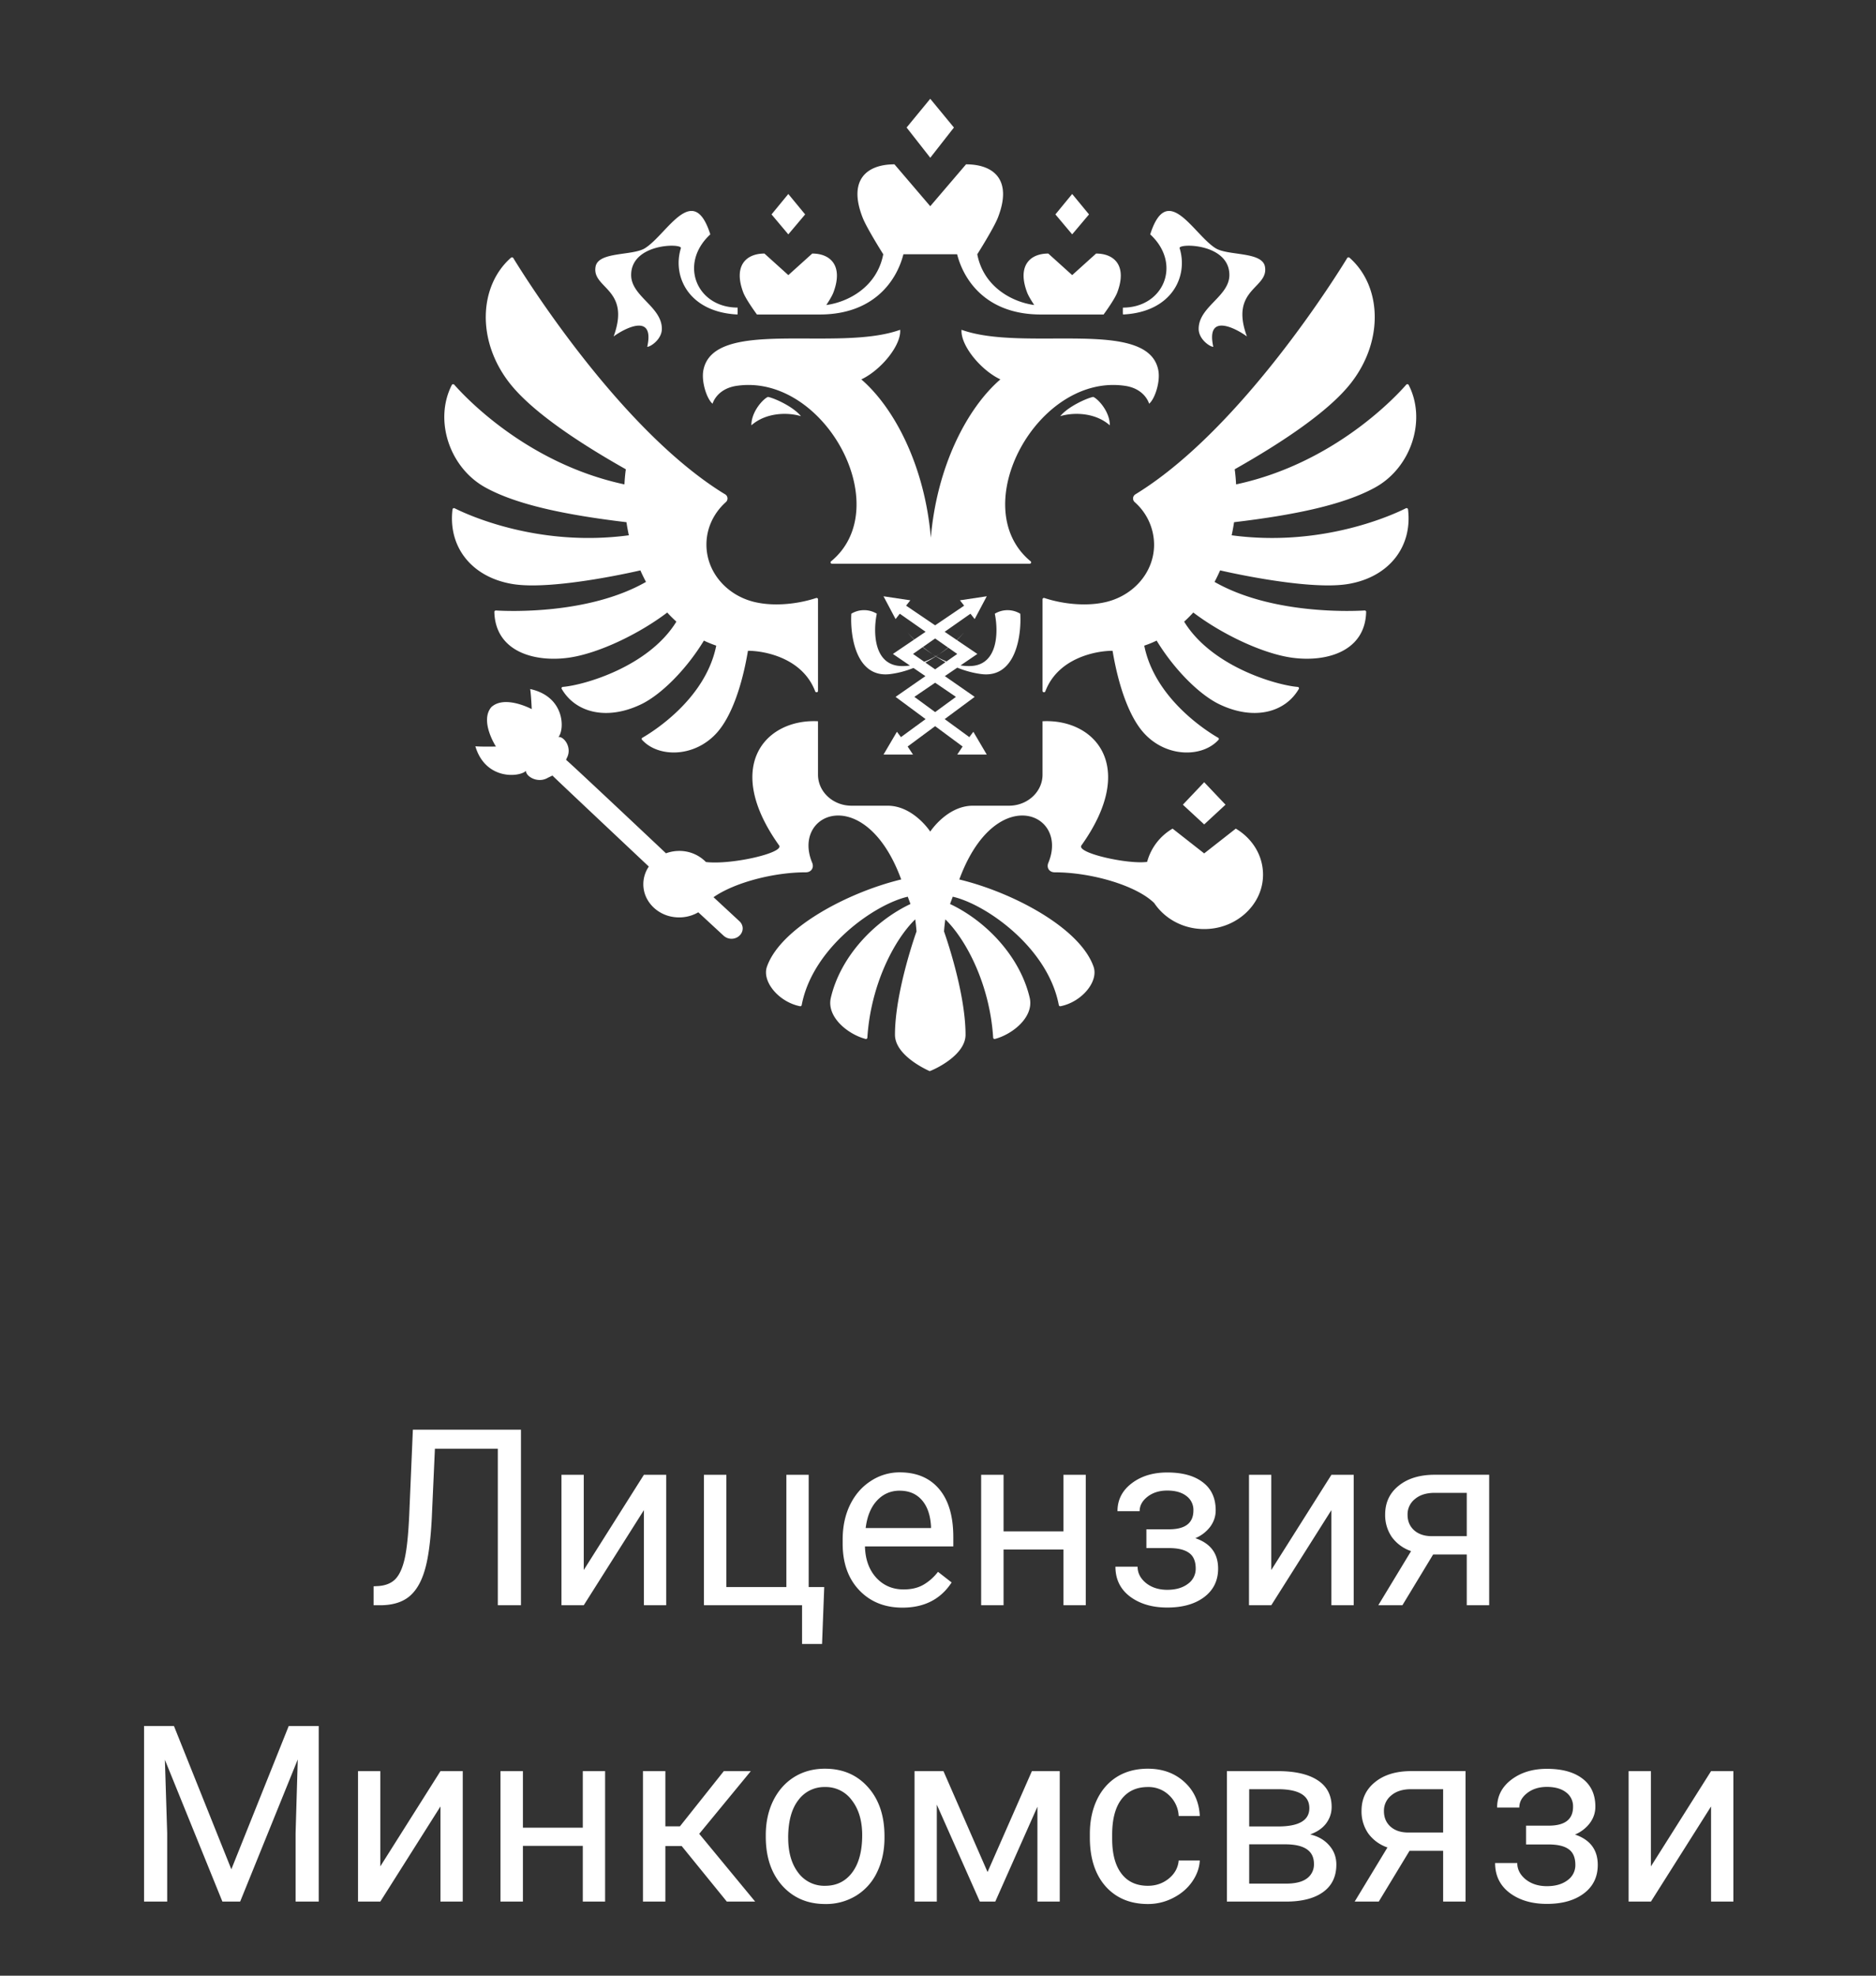 <?xml version="1.0" encoding="UTF-8"?> <svg xmlns="http://www.w3.org/2000/svg" width="76" height="80" fill="none"><rect width="100%" height="100%" fill="#333333" stroke="none"/> <path fill-rule="evenodd" clip-rule="evenodd" d="M44.96 17.222c-.615-.538-1.5-.525-2.008-.37.333-.406 1.108-.74 1.336-.78.174.065.673.575.673 1.15zm1.966-2.225c-.405-2.155-5.437-.727-7.972-1.643-.048.629.78 1.636 1.573 2.008-1.355 1.17-2.572 3.53-2.817 6.411-.245-2.882-1.461-5.24-2.816-6.41.792-.373 1.622-1.38 1.573-2.009-2.535.916-7.567-.512-7.973 1.643-.085.456.135 1.152.373 1.351.043-.144.265-.617.967-.723 3.546-.533 6.506 4.906 3.834 7.105-.04.034-.018.096.037.096h8.011c.055 0 .078-.062.038-.096-2.673-2.199.287-7.638 3.833-7.105.702.106.923.579.966.723.238-.2.459-.895.373-1.35zm.862-4.947c-.063-.204 2.016-.209 2.016 1.086 0 .869-1.244 1.28-1.244 2.18 0 .42.453.728.593.728-.32-1.447 1.004-.69 1.361-.42-.71-1.944.89-1.932.732-2.824-.11-.623-1.5-.435-2.003-.75-.894-.56-1.95-2.737-2.646-.56 1.298 1.2.542 2.966-1.105 2.966 0 0-.01.258.006.279 1.965-.096 2.65-1.534 2.29-2.685zm-22.93 3.575c.358-.27 1.682-1.027 1.363.419.138 0 .592-.308.592-.728 0-.9-1.244-1.312-1.244-2.18 0-1.295 2.08-1.29 2.015-1.086-.358 1.151.327 2.59 2.292 2.685.014-.02.005-.28.005-.28-1.647 0-2.402-1.765-1.105-2.965-.696-2.177-1.753 0-2.646.56-.503.316-1.893.127-2.003.75-.157.892 1.442.88.732 2.825zm5.581 3.597c.616-.538 1.502-.525 2.009-.37-.332-.406-1.108-.74-1.336-.78-.173.065-.673.575-.673 1.15zm8.206-12.058L37.686 4l-.958 1.164.959 1.224.958-1.224zm5.473 3.518l-.682-.827-.68.827.68.808.682-.808zm5.53 23.902l-.864-.91-.864.91.864.799.864-.799zM32.618 8.682l-.682-.827-.68.827.68.808.682-.808zm-1.953 4.053h2.543c2.138 0 3.1-1.306 3.391-2.44h2.175c.291 1.134 1.252 2.44 3.391 2.44h2.543s.445-.6.556-.898c.402-1.07-.111-1.57-.86-1.57l-.968.873-.968-.873c-.749 0-1.262.5-.86 1.57.051.137.174.338.29.514-.902-.123-2.054-.738-2.307-2.055 0 0 .667-1.054.834-1.481.602-1.534-.166-2.161-1.289-2.161l-1.45 1.696-1.45-1.696c-1.122 0-1.89.627-1.288 2.16.167.428.834 1.482.834 1.482-.253 1.317-1.405 1.932-2.307 2.055.117-.176.239-.377.29-.514.4-1.07-.111-1.57-.86-1.57l-.968.873-.968-.873c-.75 0-1.262.5-.86 1.57.111.297.556.898.556.898zm26.29 7.846c-.49.247-3.37 1.59-7.058 1.094a8.52 8.52 0 00.097-.53c2.455-.291 4.45-.706 5.722-1.41 1.45-.803 2.084-2.72 1.352-4.147-.019-.036-.072-.042-.098-.012-.4.46-2.922 3.19-6.894 4.038a7.257 7.257 0 00-.056-.612c1.929-1.09 3.812-2.344 4.71-3.492 1.355-1.734 1.23-3.947-.06-5.075a.061.061 0 00-.091.012c-.408.67-4.229 6.817-8.423 9.47a6.855 6.855 0 01-.155.097.197.197 0 00-.03.32 2.31 2.31 0 01.783 1.718c0 1.172-.907 2.146-2.107 2.358-.61.117-1.49.083-2.335-.195-.038-.012-.077.013-.077.05v3.713c0 .06.091.074.113.017.513-1.355 2.052-1.643 2.724-1.643.242 1.448.675 2.648 1.236 3.293.915 1.05 2.409 1.035 3.057.31a.053.053 0 00-.015-.081c-.38-.218-2.558-1.549-2.994-3.73.172-.059.34-.125.501-.205.703 1.158 1.726 2.19 2.55 2.583 1.383.66 2.65.34 3.211-.627.02-.034-.005-.077-.046-.08-.856-.069-3.482-.818-4.6-2.643a5.39 5.39 0 00.37-.37c1.17.887 2.825 1.671 4.01 1.831 1.385.188 2.955-.252 2.993-1.857.001-.032-.028-.058-.062-.056-.493.03-3.755.17-6.08-1.157.081-.153.157-.309.226-.467 0 0 3.513.827 5.177.553 1.654-.272 2.622-1.5 2.435-3.026-.005-.038-.05-.06-.085-.042zm-31.012 2.515c.07.159.146.314.227.467-2.324 1.327-5.585 1.187-6.08 1.157a.06.06 0 00-.063.057c.04 1.604 1.609 2.044 2.995 1.857 1.184-.16 2.839-.944 4.009-1.831.117.13.242.252.37.369-1.12 1.825-3.745 2.574-4.6 2.642-.042.004-.066.047-.046.08.562.968 1.828 1.289 3.212.628.823-.393 1.846-1.425 2.549-2.582.161.078.33.145.5.204-.435 2.181-2.613 3.512-2.993 3.73a.053.053 0 00-.015.08c.648.726 2.142.74 3.057-.309.562-.645.993-1.845 1.236-3.293.673 0 2.21.288 2.724 1.643.023.057.114.042.114-.017v-3.712c0-.038-.04-.063-.078-.05-.846.277-1.726.311-2.334.194-1.2-.212-2.108-1.186-2.108-2.358 0-.674.3-1.282.784-1.718a.196.196 0 00-.03-.32 7.321 7.321 0 01-.157-.096c-4.192-2.652-8.01-8.795-8.422-9.47-.019-.03-.064-.037-.093-.013-1.288 1.129-1.413 3.341-.058 5.075.898 1.148 2.78 2.403 4.71 3.492a7.216 7.216 0 00-.056.612c-3.969-.848-6.488-3.574-6.893-4.036-.027-.032-.081-.025-.1.01-.73 1.428-.096 3.344 1.353 4.147 1.271.704 3.267 1.118 5.722 1.41.026.178.059.354.097.53-3.685.495-6.563-.844-7.058-1.094-.037-.018-.081.005-.086.044-.186 1.526.782 2.752 2.436 3.024 1.663.274 5.175-.553 5.175-.553zm22.84 11.46l-1.279-1.003a2.23 2.23 0 00-1.032 1.347c-.77.107-2.868-.356-2.664-.664 2.3-3.22.54-5.138-1.573-5.031v2.163c0 .694-.61 1.257-1.36 1.257h-1.46c-1.047 0-1.729 1.048-1.729 1.048s-.681-1.048-1.729-1.048h-1.46c-.75 0-1.358-.563-1.358-1.257v-2.163c-2.115-.107-3.875 1.81-1.574 5.03.202.305-1.955.793-2.967.67a1.5 1.5 0 00-1.082-.449 1.55 1.55 0 00-.536.096s-3.976-3.747-4.049-3.784l.033-.076c.227-.421-.12-.88-.34-.848.255-.304.267-1.635-1.145-1.943.041.268.062.813.062.813s-1.09-.586-1.637-.08c-.48.567.187 1.595.187 1.595s-.558.013-.833-.01c.404 1.36 1.76 1.264 2.053.996-.019.216.471.525.887.277l.182-.088c.032.043 3.905 3.685 3.905 3.685a1.261 1.261 0 00-.204.93c.091.536.541.982 1.115 1.097.406.081.787.003 1.093-.175l1.025.947a.475.475 0 00.352.124c.25-.017.439-.22.42-.451a.4.4 0 00-.136-.263c-.017-.018-1.044-.968-1.044-.968.847-.591 2.427-1.008 3.738-1.008.23 0 .339-.194.26-.385-.595-1.421.682-2.451 2.003-1.613.577.366 1.162 1.086 1.603 2.287-2.167.523-4.889 1.962-5.44 3.533-.211.607.489 1.433 1.34 1.6a.058.058 0 00.068-.044c.444-2.346 2.978-4.093 4.297-4.39l.11.295c-1.435.676-2.828 2.102-3.226 3.797-.182.776.687 1.476 1.405 1.667.036.01.072-.015.074-.05.136-2.143 1.087-3.963 1.939-4.792.023.162.04.325.053.488 0 0-.873 2.419-.873 4.184 0 .821 1.226 1.394 1.407 1.474.227-.08 1.452-.653 1.452-1.474 0-1.765-.872-4.184-.872-4.184.012-.163.03-.326.053-.488.851.829 1.803 2.648 1.938 4.791.002.035.038.06.074.051.718-.191 1.587-.89 1.406-1.667-.399-1.695-1.79-3.12-3.227-3.797l.11-.295c1.32.297 3.853 2.044 4.297 4.39a.058.058 0 00.069.044c.85-.167 1.551-.993 1.338-1.6-.55-1.571-3.271-3.01-5.439-3.532.442-1.202 1.027-1.922 1.603-2.288 1.32-.838 2.598.192 2.004 1.614-.08.19.028.384.259.384 1.483 0 3.31.533 4.033 1.248.462.69 1.316 1.132 2.28 1.037 1.094-.106 1.986-.925 2.11-1.937.107-.887-.354-1.683-1.088-2.117l-1.28 1.003z" fill="#fff"></path> <path fill-rule="evenodd" clip-rule="evenodd" d="M35.792 24.145l.49.923.17-.217 1.046.732-.459.31c-.109-.104-.2-.2-.269-.282.068.084.156.182.263.287l-.86.582.69.47a2.1 2.1 0 01-.364.02c-1.13-.044-1.123-1.431-.978-2.12a.998.998 0 00-1.032 0c-.054.888.185 2.619 1.575 2.445.329-.041.645-.13.943-.247l.483.33-1.209.84 1.216.9-.998.73-.163-.217-.543.923h1.195l-.218-.326 1.114-.824 1.113.824-.217.326h1.195l-.543-.923-.163.217-.998-.73 1.215-.9-1.209-.84.504-.343c.307.124.636.217.977.26 1.39.174 1.63-1.557 1.575-2.444a.998.998 0 00-1.032 0c.145.688.152 2.075-.978 2.118a2.11 2.11 0 01-.41-.025l.682-.464-.828-.56c.116-.113.212-.22.285-.309a4.071 4.071 0 01-.292.304l-.49-.332 1.045-.732.171.217.49-.924-1.087.164.17.217-1.175.796-1.176-.796.17-.217-1.086-.163zm2.552 2.639l.436-.304-.363-.254c-.115.091-.24.181-.374.265a6.06 6.06 0 00.366-.27l-.525-.368-.496.347c.12.097.25.195.391.291a4.377 4.377 0 01-.4-.285l-.391.274.455.317c.16-.062.315-.138.461-.222a6.203 6.203 0 01-.125-.084c.043.028.087.054.132.08.045-.026.089-.052.132-.08-.041.029-.083.056-.126.084.136.078.279.149.427.209zm-.433-.205c-.134.087-.276.17-.424.248l.397.277.42-.293a5.524 5.524 0 01-.393-.232zm-.027 1.066l-.842.573.842.617.842-.617-.842-.573z" fill="#fff"></path> <path d="M21.105 57.89V65h-.937v-6.338h-2.549l-.127 2.818c-.049.944-.146 1.653-.293 2.128-.143.476-.355.826-.635 1.05-.28.222-.654.335-1.123.342h-.307v-.767l.195-.01c.303-.022.536-.12.698-.292.163-.176.287-.454.371-.835.085-.381.145-.967.181-1.758l.147-3.447h4.38zm4.98 1.827h.904V65h-.903v-3.852L23.649 65h-.903v-5.283h.903v3.857l2.437-3.857zm2.433 0h.908v4.546h2.431v-4.546h.904v4.546h.63l-.088 2.304h-.81V65h-3.975v-5.283zm8.042 5.38c-.717 0-1.3-.234-1.748-.703-.45-.472-.674-1.101-.674-1.89v-.165c0-.524.099-.991.297-1.401.202-.414.482-.736.84-.967a2.112 2.112 0 011.172-.352c.687 0 1.221.226 1.602.679.38.452.571 1.1.571 1.943v.376h-3.579c.013.521.164.943.454 1.265.293.319.664.478 1.113.478.32 0 .59-.065.81-.195.222-.13.416-.303.582-.518l.552.43c-.443.68-1.107 1.02-1.992 1.02zm-.113-4.736c-.364 0-.67.134-.918.4-.247.264-.4.636-.459 1.114h2.647v-.068c-.026-.46-.15-.814-.371-1.065-.222-.254-.521-.38-.899-.38zM43.987 65h-.904v-2.256h-2.427V65h-.908v-5.283h.908v2.29h2.427v-2.29h.903V65zm4.36-3.838a.696.696 0 00-.284-.586c-.188-.146-.447-.22-.776-.22-.319 0-.586.084-.8.25-.212.166-.318.36-.318.585h-.898c0-.459.192-.835.576-1.128.384-.293.864-.439 1.44-.439.619 0 1.1.133 1.445.4.346.264.518.642.518 1.133 0 .238-.072.456-.215.655a1.464 1.464 0 01-.61.473c.615.209.923.619.923 1.23 0 .486-.188.87-.562 1.153-.374.283-.874.425-1.499.425-.609 0-1.111-.148-1.509-.445-.394-.299-.59-.703-.59-1.21h.898c0 .257.114.478.342.664.23.182.517.273.86.273.344 0 .623-.08.834-.24a.742.742 0 00.318-.62c0-.296-.09-.507-.27-.634-.175-.13-.45-.196-.824-.196h-.904v-.761h.982c.615-.016.923-.27.923-.762zm5.59-1.445h.904V65h-.904v-3.852L51.502 65h-.903v-5.283h.903v3.857l2.437-3.857zm6.392 0V65h-.908v-2.056h-1.362L56.814 65h-.977l1.328-2.192a1.597 1.597 0 01-.781-.572 1.564 1.564 0 01-.269-.908c0-.482.18-.869.542-1.162.362-.296.845-.446 1.45-.45h2.222zm-3.306 1.62c0 .258.088.466.264.626.176.156.409.236.698.24h1.436v-1.754h-1.299c-.335 0-.602.083-.8.25a.787.787 0 00-.299.639zM7.048 69.892l2.324 5.8 2.324-5.8h1.216V77h-.937v-2.769l.088-2.988L9.729 77H9.01l-2.33-5.742.093 2.973V77h-.937v-7.11h1.21zm10.796 1.826h.903V77h-.903v-3.853L15.407 77h-.903v-5.283h.903v3.857l2.437-3.857zM24.514 77h-.904v-2.256h-2.426V77h-.909v-5.283h.909v2.29h2.426v-2.29h.904V77zm3.1-2.251h-.659V77h-.908v-5.283h.908v2.236h.59l1.778-2.236h1.094l-2.09 2.539L30.593 77h-1.148l-1.83-2.251zm3.409-.44c0-.517.1-.983.302-1.396.205-.413.489-.732.85-.957.364-.225.78-.337 1.245-.337.72 0 1.3.25 1.743.747.446.498.669 1.16.669 1.987v.064c0 .514-.1.977-.298 1.387a2.225 2.225 0 01-.844.952 2.328 2.328 0 01-1.26.342c-.716 0-1.297-.25-1.744-.747-.442-.498-.663-1.158-.663-1.978v-.063zm.908.108c0 .586.135 1.056.405 1.411a1.31 1.31 0 001.094.532c.459 0 .823-.179 1.093-.537.27-.361.406-.866.406-1.513 0-.58-.139-1.049-.415-1.407a1.303 1.303 0 00-1.094-.542 1.3 1.3 0 00-1.08.533c-.273.354-.41.862-.41 1.523zm8.076 1.387l1.797-4.087h1.128V77h-.904v-3.843L40.32 77h-.625l-1.743-3.926V77h-.903v-5.283h1.172l1.787 4.087zm6.499.556c.322 0 .604-.097.845-.293.24-.195.374-.44.4-.732h.855c-.017.303-.121.59-.313.864s-.45.492-.771.654a2.204 2.204 0 01-1.016.245c-.72 0-1.292-.24-1.719-.718-.423-.482-.635-1.14-.635-1.973v-.151c0-.514.095-.972.283-1.372.19-.4.46-.712.811-.933.355-.221.773-.332 1.255-.332.592 0 1.084.177 1.475.532.394.355.603.816.63 1.382h-.855a1.231 1.231 0 00-.39-.84 1.194 1.194 0 00-.86-.332c-.459 0-.816.166-1.07.498-.25.33-.375.806-.375 1.431v.17c0 .61.125 1.078.376 1.407.25.329.608.493 1.074.493zm3.198.64v-5.283h2.06c.704 0 1.242.124 1.617.37.377.245.566.605.566 1.08 0 .244-.073.465-.22.664-.146.195-.362.345-.649.45.32.074.575.22.767.439.195.218.293.478.293.781 0 .485-.18.856-.537 1.113-.355.257-.858.386-1.51.386h-2.387zm.903-2.32v1.592h1.495c.377 0 .659-.07.844-.21a.693.693 0 00.284-.59c0-.528-.388-.791-1.163-.791h-1.46zm0-.722h1.167c.847 0 1.27-.247 1.27-.742s-.4-.75-1.201-.767h-1.236v1.509zm8.765-2.241V77h-.908v-2.056h-1.362L55.856 77h-.976l1.328-2.192a1.596 1.596 0 01-.781-.572 1.563 1.563 0 01-.269-.908c0-.482.18-.869.542-1.162.361-.296.845-.446 1.45-.45h2.222zm-3.306 1.62c0 .258.088.466.264.626.176.156.409.236.698.24h1.436v-1.754h-1.299c-.335 0-.602.083-.8.25a.787.787 0 00-.299.639zm7.661-.175a.696.696 0 00-.283-.586c-.189-.146-.447-.22-.776-.22-.319 0-.586.084-.8.25-.212.166-.318.36-.318.585h-.899c0-.459.192-.835.576-1.127.385-.293.865-.44 1.441-.44.618 0 1.1.133 1.445.4.345.264.518.642.518 1.133 0 .238-.072.456-.215.654a1.464 1.464 0 01-.61.474c.615.209.922.619.922 1.23 0 .486-.187.87-.561 1.153-.374.283-.874.425-1.499.425-.609 0-1.112-.148-1.509-.445-.394-.299-.59-.703-.59-1.21h.898c0 .257.114.478.342.664.23.182.517.273.859.273.345 0 .623-.08.835-.24a.742.742 0 00.317-.62c0-.296-.09-.507-.268-.634-.176-.13-.451-.195-.825-.195h-.904v-.762h.982c.615-.016.922-.27.922-.762zm5.591-1.445h.904V77h-.904v-3.853L66.882 77h-.904v-5.283h.904v3.857l2.436-3.857z" fill="#fff"></path> </svg> 